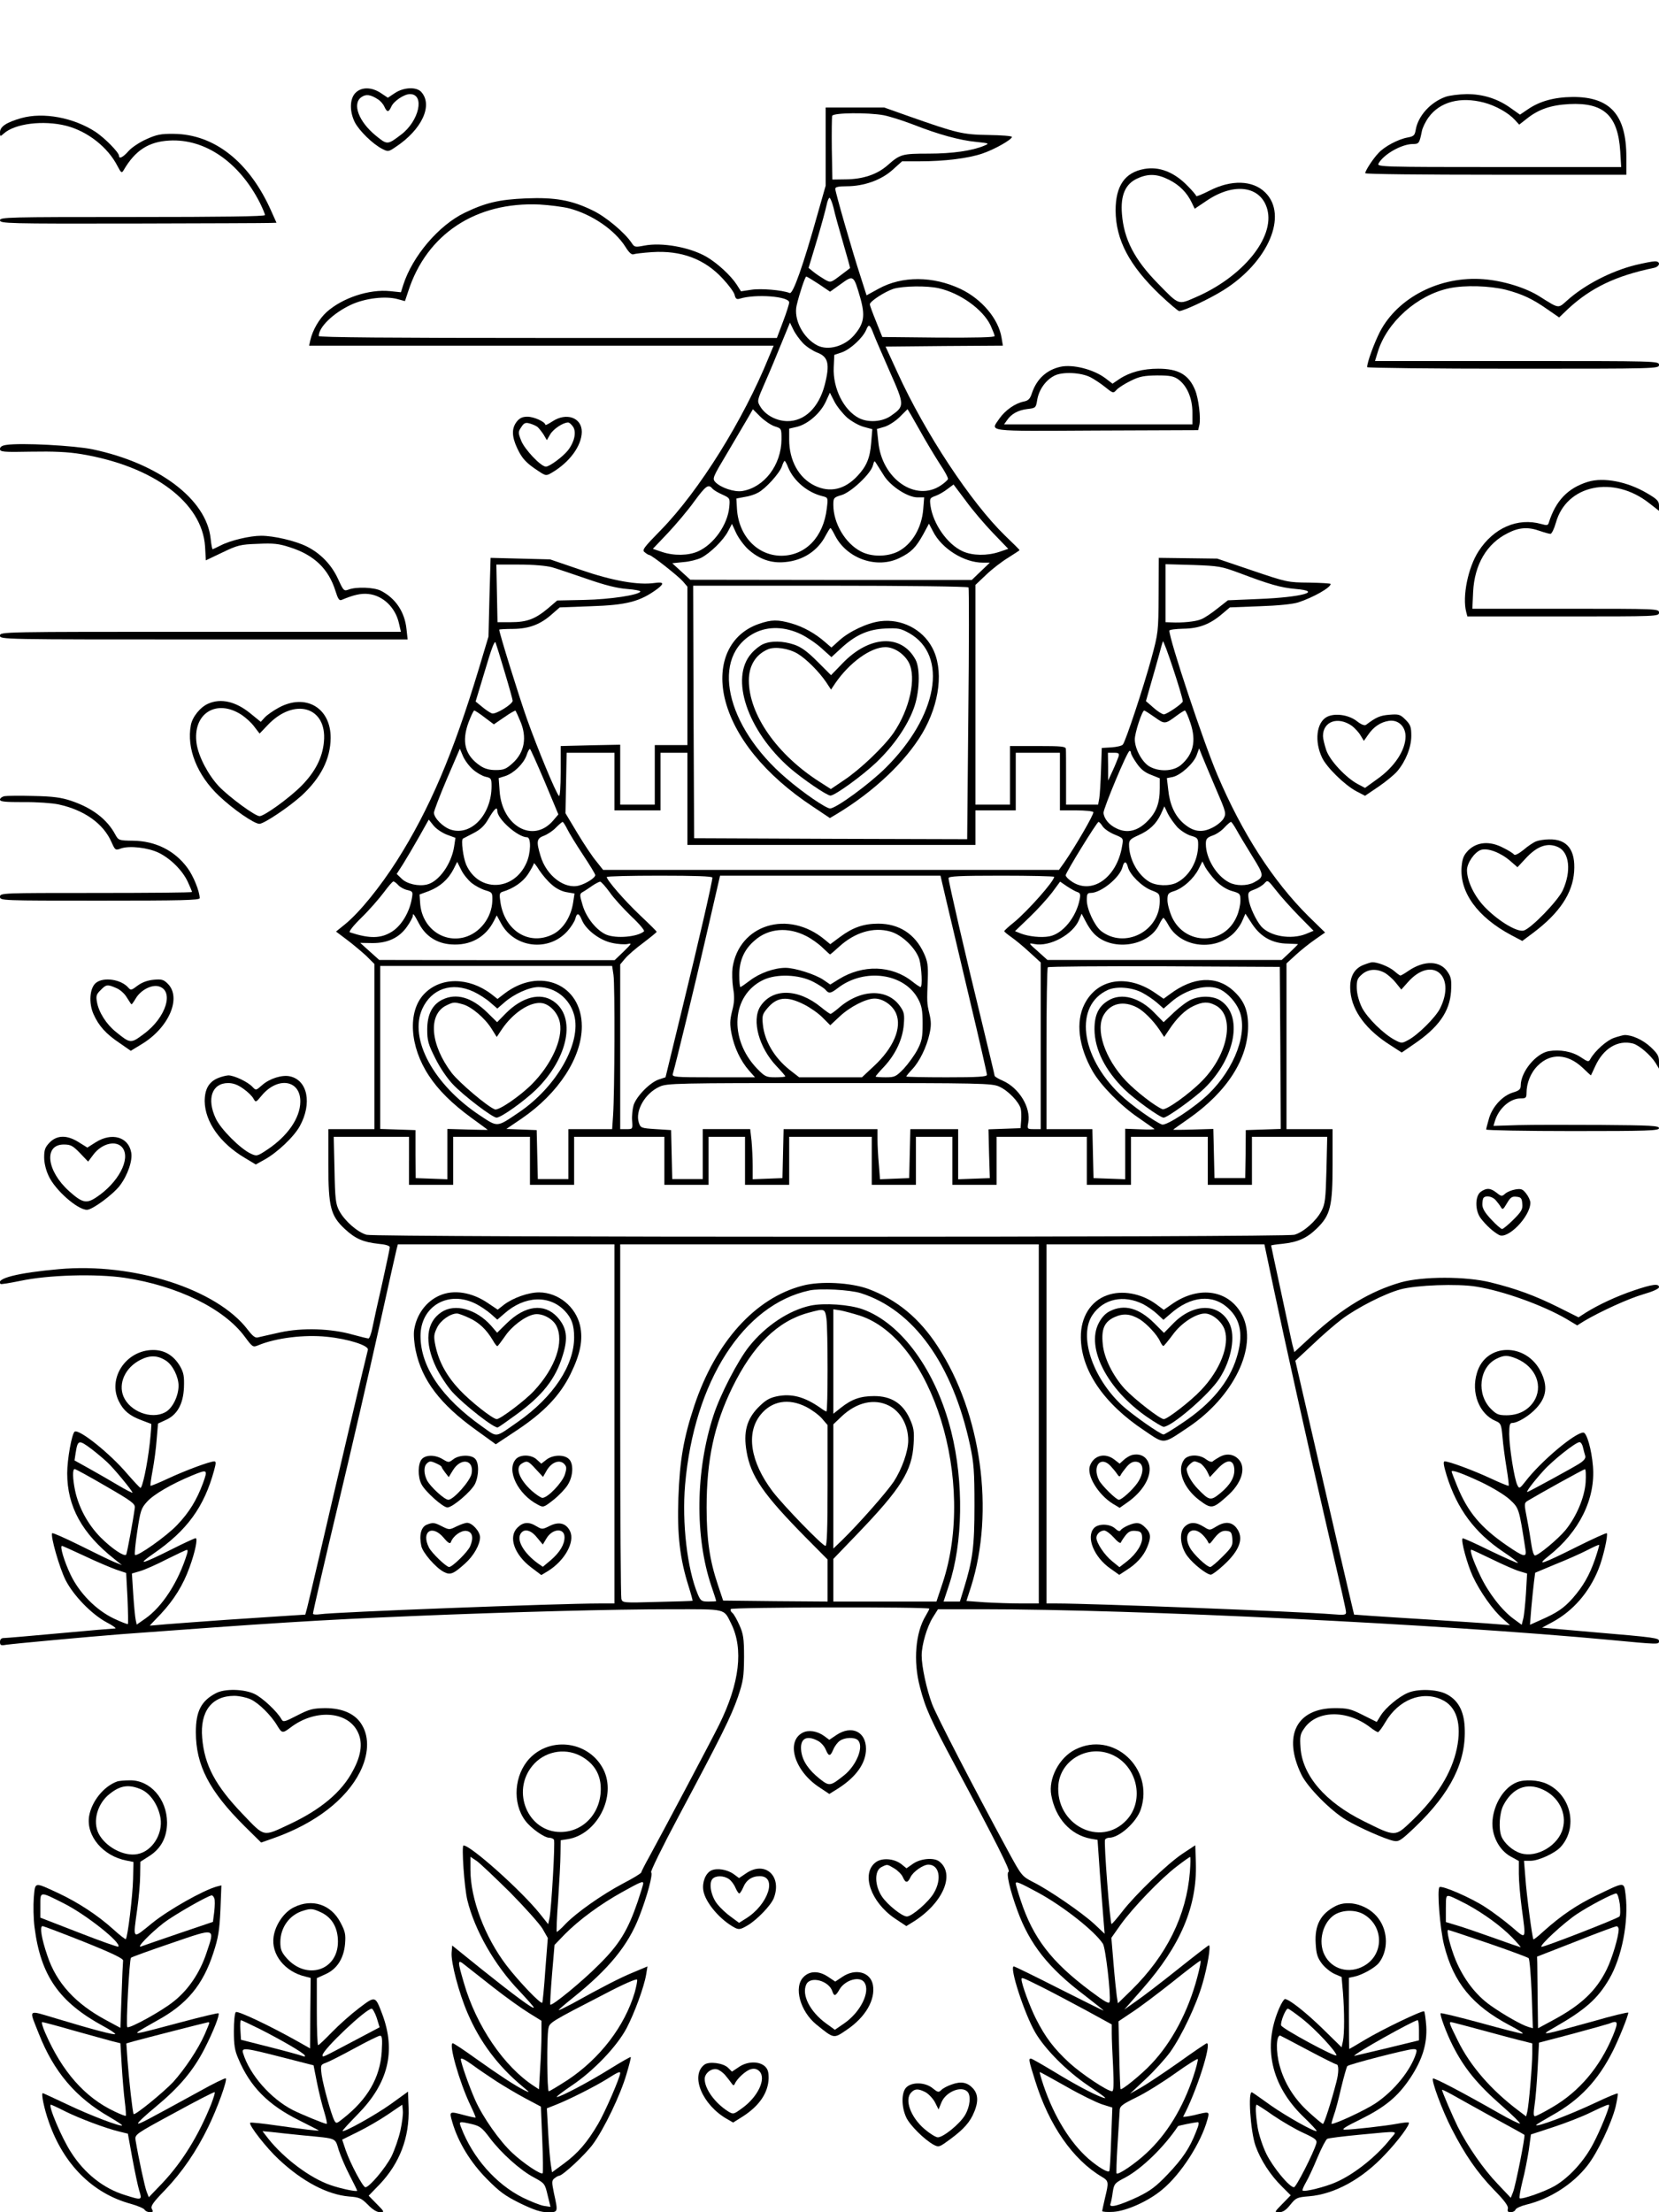 <?xml version="1.0" standalone="no"?>
<!DOCTYPE svg PUBLIC "-//W3C//DTD SVG 20010904//EN"
 "http://www.w3.org/TR/2001/REC-SVG-20010904/DTD/svg10.dtd">
<svg version="1.0" xmlns="http://www.w3.org/2000/svg"
 width="864pt" height="1152pt" viewBox="0 0 864 1152"
 preserveAspectRatio="xMidYMid meet">

<g transform="translate(0,1152) scale(0.1,-0.1)"
fill="#000000" stroke="none">
<path d="M1850 11035 c-29 -31 -30 -96 -2 -152 23 -44 93 -113 142 -138 31
-16 33 -16 71 10 136 90 195 217 133 286 -25 28 -92 25 -138 -6 l-36 -24 -36
24 c-49 33 -103 33 -134 0z m118 -32 c13 -8 28 -25 34 -39 14 -30 22 -30 36 1
13 29 67 65 97 65 79 0 48 -140 -46 -211 -71 -54 -72 -54 -131 -6 -90 73 -125
167 -76 201 24 17 47 14 86 -11z"/>
<path d="M7529 11016 c-79 -28 -144 -100 -156 -172 -5 -29 -10 -34 -42 -40
-50 -9 -121 -47 -152 -81 -28 -29 -69 -92 -69 -105 0 -5 306 -8 680 -8 l680 0
0 92 c0 220 -84 314 -280 313 -96 -1 -172 -22 -234 -65 l-40 -27 -48 34 c-68
49 -144 73 -230 73 -40 -1 -89 -7 -109 -14z m199 -30 c61 -16 127 -53 161 -90
l23 -25 37 29 c63 51 128 73 224 78 179 9 253 -59 265 -245 l5 -83 -637 0
c-603 0 -636 1 -627 18 26 48 119 101 178 102 33 0 35 3 48 67 3 17 19 50 35
72 59 81 165 109 288 77z"/>
<path d="M4300 10756 l0 -203 -41 -144 c-76 -272 -129 -421 -146 -415 -41 16
-152 25 -201 17 l-53 -8 -23 36 c-30 46 -100 111 -157 144 -87 50 -232 76
-324 58 -46 -9 -51 -8 -64 12 -36 55 -136 139 -206 172 -109 53 -195 68 -345
62 -142 -6 -212 -23 -320 -75 -135 -65 -272 -226 -320 -376 l-12 -38 -57 6
c-108 11 -248 -35 -331 -110 -38 -35 -72 -93 -84 -146 l-6 -28 1209 0 1210 0
-25 -60 c-133 -328 -363 -696 -561 -899 -92 -94 -101 -106 -85 -117 9 -8 20
-14 23 -14 13 0 154 -112 176 -138 l23 -27 0 -412 0 -413 -85 0 -85 0 0 -155
0 -155 -90 0 -90 0 0 156 0 156 -155 -3 -155 -4 0 -135 c0 -79 -4 -130 -9
-125 -17 18 -111 245 -167 402 -44 125 -144 447 -144 464 0 2 33 4 73 4 84 1
143 24 203 78 l39 34 160 6 c189 6 258 24 348 90 38 29 34 38 -15 31 -86 -12
-220 12 -385 69 l-158 54 -155 4 -155 4 -6 -205 -5 -205 -51 -170 c-133 -440
-256 -729 -426 -997 -88 -138 -195 -270 -270 -331 l-47 -38 57 -43 c32 -24 77
-62 101 -84 l42 -42 0 -430 0 -430 -120 0 -120 0 0 -185 c0 -221 12 -266 86
-335 55 -51 95 -68 174 -77 37 -3 60 -10 60 -18 0 -7 -18 -91 -39 -186 -22
-96 -45 -200 -51 -231 -6 -32 -16 -58 -21 -58 -5 0 -42 9 -82 20 -112 32 -261
37 -377 12 -52 -12 -104 -23 -115 -26 -15 -5 -28 5 -55 40 -161 211 -594 350
-983 315 -215 -19 -332 -49 -304 -77 2 -3 49 5 103 16 144 31 394 38 543 16
274 -41 518 -160 626 -307 41 -55 42 -56 71 -44 92 38 239 56 355 44 113 -11
221 -46 215 -68 -6 -19 -174 -733 -252 -1071 -30 -129 -59 -251 -64 -271 l-10
-37 -93 -6 c-50 -3 -193 -13 -317 -21 -124 -9 -265 -19 -313 -23 -48 -4 -87
-8 -87 -7 0 0 26 28 58 61 68 73 116 150 149 242 29 79 44 152 32 152 -5 0
-62 -26 -127 -59 -156 -78 -183 -84 -92 -21 174 120 263 242 315 433 10 37 11
47 1 47 -23 0 -150 -47 -240 -89 -49 -23 -91 -40 -92 -38 -2 2 3 38 11 81 8
43 18 115 21 161 l7 82 39 18 c60 26 92 82 96 169 2 59 -1 77 -20 111 -33 56
-80 85 -140 85 -142 0 -240 -148 -178 -269 24 -48 56 -74 118 -97 26 -10 48
-18 50 -19 1 -1 -2 -47 -8 -101 -13 -115 -39 -236 -49 -232 -4 2 -35 35 -69
74 -89 105 -249 233 -273 219 -15 -10 -39 -145 -39 -217 0 -173 77 -313 245
-446 l40 -32 -40 16 c-22 9 -102 48 -178 86 -77 38 -142 67 -145 64 -11 -11
38 -182 70 -245 41 -80 135 -177 213 -219 33 -17 53 -32 45 -32 -8 0 -138 -11
-289 -25 -151 -14 -282 -25 -292 -25 -12 0 -19 -7 -19 -20 0 -18 5 -20 32 -15
42 6 420 41 598 55 766 57 1027 74 1530 95 505 21 1033 35 1336 35 291 0 272
5 312 -75 65 -131 44 -310 -62 -525 -45 -91 -291 -554 -362 -684 -24 -43 -44
-82 -44 -86 0 -5 -43 -31 -95 -58 -108 -57 -242 -151 -300 -211 -21 -23 -42
-41 -45 -41 -3 0 0 75 7 168 6 92 12 199 12 238 l1 71 38 6 c152 25 254 223
185 362 -73 146 -273 176 -385 58 -80 -85 -91 -231 -23 -323 29 -40 100 -90
126 -90 10 0 21 -5 24 -10 7 -12 -13 -354 -23 -408 l-7 -32 -43 54 c-96 120
-360 356 -398 356 -11 0 4 -219 20 -285 38 -156 142 -339 271 -473 41 -44 75
-82 75 -86 0 -12 -105 66 -270 198 l-155 125 -3 -37 c-4 -51 38 -211 84 -317
64 -149 157 -273 284 -379 41 -34 42 -36 11 -21 -48 24 -129 77 -254 166 -61
44 -114 79 -119 79 -23 0 34 -201 91 -321 17 -35 29 -64 28 -66 -2 -1 -27 4
-57 12 -82 22 -81 22 -64 -37 30 -103 94 -208 179 -294 67 -68 96 -89 175
-128 73 -35 107 -46 143 -46 54 0 54 -1 32 99 -12 59 -12 66 3 78 9 7 20 13
24 13 19 1 135 109 175 163 59 80 145 259 176 367 14 47 24 86 22 88 -2 2 -51
-26 -109 -62 -111 -69 -257 -146 -276 -146 -6 0 29 27 78 60 112 75 234 202
285 298 41 78 91 214 102 279 l7 43 -74 -31 c-68 -28 -156 -73 -320 -164 -38
-20 -68 -35 -68 -32 0 3 33 31 73 63 188 151 288 273 346 423 42 108 73 224
62 231 -5 3 60 136 145 295 222 416 271 515 307 618 28 83 31 104 32 207 0 99
-4 122 -24 167 -13 29 -29 58 -37 64 -8 6 -11 15 -8 20 6 10 1034 12 1034 2 0
-3 -9 -20 -19 -37 -53 -87 -66 -236 -30 -371 28 -110 56 -171 184 -410 212
-396 289 -549 278 -552 -14 -5 5 -91 46 -203 64 -175 161 -298 349 -440 57
-44 102 -80 99 -80 -3 0 -107 52 -232 115 -124 63 -230 115 -235 115 -25 0 54
-244 111 -343 51 -88 165 -202 274 -276 96 -65 108 -75 73 -62 -49 18 -142 68
-252 135 -60 36 -112 66 -117 66 -13 0 -12 -7 22 -115 72 -232 196 -411 348
-501 35 -21 36 -27 16 -109 -8 -33 -14 -64 -15 -69 0 -4 27 -6 59 -4 69 5 183
56 254 116 97 80 202 243 235 364 12 44 13 44 -71 23 -32 -7 -57 -10 -55 -7
68 126 150 382 123 382 -3 0 -70 -45 -148 -101 -78 -55 -167 -114 -197 -131
l-55 -31 82 77 c45 42 102 105 128 141 60 85 137 247 168 357 26 89 44 198 33
198 -3 0 -76 -56 -161 -124 -85 -68 -183 -143 -218 -167 l-62 -44 95 108 c198
225 285 430 278 655 l-3 93 -65 -43 c-80 -53 -248 -215 -315 -302 -27 -35 -53
-65 -56 -65 -8 -1 -41 427 -34 439 3 6 13 10 21 10 53 0 142 80 165 147 72
215 -144 413 -342 312 -83 -42 -140 -151 -124 -237 22 -121 100 -207 206 -227
l35 -6 12 -172 c7 -95 16 -205 19 -244 l6 -73 -54 51 c-63 58 -235 177 -320
219 -56 29 -59 32 -127 157 -187 345 -375 709 -398 770 -28 75 -54 194 -54
252 0 56 28 150 58 198 l27 43 230 0 c801 0 2396 -78 3272 -160 253 -24 253
-24 253 -6 0 16 -15 19 -347 47 l-262 23 54 29 c107 58 191 154 240 276 24 59
51 178 43 187 -3 2 -72 -29 -154 -70 -184 -92 -217 -103 -149 -49 161 127 245
299 231 468 -7 86 -32 175 -50 175 -43 0 -222 -150 -302 -255 -29 -37 -32 -38
-41 -20 -16 29 -43 200 -43 267 0 46 3 58 15 58 29 0 91 38 127 78 53 58 59
114 23 188 -76 154 -287 152 -333 -5 -32 -104 12 -215 98 -251 26 -11 29 -17
35 -83 3 -40 13 -112 21 -161 8 -49 13 -90 11 -93 -2 -2 -44 15 -93 38 -90 42
-217 89 -240 89 -9 0 -6 -20 10 -73 54 -174 146 -298 295 -398 44 -29 78 -55
76 -58 -3 -2 -68 27 -145 64 -77 38 -141 67 -143 64 -10 -10 25 -137 53 -197
37 -80 106 -178 157 -222 l37 -33 -79 6 c-44 4 -190 13 -325 22 -135 8 -282
18 -327 21 l-81 6 -25 106 c-14 59 -83 356 -153 661 l-128 555 89 83 c49 47
118 107 154 134 79 59 223 133 306 155 81 22 296 30 393 14 140 -22 350 -98
471 -169 l55 -33 35 22 c86 51 233 118 309 140 49 14 82 29 82 37 0 20 -34 16
-131 -17 -89 -30 -182 -73 -251 -116 l-37 -24 -108 54 c-119 59 -216 95 -350
128 -128 32 -354 32 -468 0 -159 -46 -304 -133 -464 -280 l-90 -83 -10 38 c-5
21 -12 54 -16 73 -4 19 -27 126 -51 238 -24 111 -44 204 -44 206 0 2 27 6 60
9 80 9 126 29 178 80 71 69 82 115 82 332 l0 185 -120 0 -120 0 0 432 0 431
48 44 c26 24 71 60 100 80 l53 37 -87 85 c-184 183 -345 432 -474 736 -73 171
-250 704 -250 751 0 5 33 9 73 10 81 1 139 23 203 78 l39 33 155 6 c95 3 173
11 201 20 79 26 169 77 169 96 0 3 -51 6 -113 7 -110 1 -115 2 -295 63 l-183
62 -152 2 -152 2 -1 -195 c-1 -191 -2 -197 -38 -330 -41 -150 -133 -428 -148
-447 -5 -7 -32 -13 -60 -15 l-50 -3 -4 -115 c-2 -63 -6 -130 -9 -147 l-6 -33
-84 0 -83 0 0 138 c0 75 0 144 -1 152 -1 13 -24 15 -146 15 l-145 0 0 -152 0
-153 -90 0 -90 0 0 572 0 572 56 53 c30 29 82 69 115 89 32 20 59 38 59 39 0
2 -34 36 -76 76 -177 172 -416 533 -560 849 l-62 135 305 3 306 2 -7 42 c-16
97 -102 200 -213 253 -144 68 -305 69 -428 1 l-62 -34 -31 97 c-42 128 -132
441 -132 458 0 9 16 13 59 13 90 0 180 32 239 85 l50 45 93 0 c127 0 250 15
324 40 63 21 155 73 155 87 0 5 -55 9 -123 10 -134 2 -165 10 -412 97 l-130
46 -152 0 -153 0 0 -204z m302 164 c31 -6 100 -28 155 -49 130 -51 242 -82
328 -90 68 -7 69 -8 40 -20 -62 -26 -164 -41 -288 -41 -140 0 -149 -3 -215
-61 -55 -48 -128 -72 -217 -73 l-70 -1 -3 160 c-1 87 0 165 2 172 7 16 185 18
268 3z m-261 -482 c6 -29 29 -111 50 -183 21 -71 37 -130 36 -131 -1 -1 -24
-19 -51 -39 -49 -37 -50 -38 -80 -21 -17 10 -43 27 -58 39 l-27 22 44 146 c24
80 46 162 50 182 4 20 11 37 15 37 4 0 14 -24 21 -52z m-1377 -3 c119 -31 237
-112 293 -200 19 -31 33 -43 43 -39 8 3 51 8 95 11 152 10 274 -35 369 -138
31 -33 59 -71 62 -85 5 -21 11 -24 28 -19 81 25 256 12 256 -20 0 -8 -14 -53
-32 -100 l-32 -85 -1193 0 c-826 0 -1193 3 -1193 10 0 47 76 120 168 163 73
34 180 47 244 29 l37 -10 17 51 c96 298 352 467 684 452 52 -3 122 -12 154
-20z m1300 -394 l59 -40 56 40 c66 48 67 47 101 -71 27 -95 20 -136 -33 -197
-50 -57 -134 -80 -190 -52 -75 39 -125 136 -108 209 14 60 44 150 50 150 3 0
33 -18 65 -39z m625 -22 c112 -25 231 -111 270 -194 11 -25 21 -49 21 -55 0
-7 -98 -9 -292 -8 l-293 3 -32 80 c-18 44 -33 85 -33 90 0 16 78 66 123 81 51
15 175 17 236 3z m-707 -286 c17 -18 51 -40 74 -49 58 -22 67 -60 39 -169 -31
-118 -105 -189 -195 -188 -57 1 -113 31 -140 75 -18 30 -18 30 24 126 24 54
62 145 86 205 l44 107 18 -37 c10 -21 33 -52 50 -70z m368 47 c7 -19 45 -106
83 -193 79 -178 79 -182 6 -233 -45 -31 -117 -36 -166 -11 -79 41 -136 155
-131 264 l3 65 39 13 c45 16 109 75 127 117 13 33 20 29 39 -22z m-138 -435
c24 -20 63 -42 87 -48 l44 -12 -6 -71 c-6 -79 -24 -122 -71 -172 -67 -72 -144
-89 -223 -51 -83 40 -133 131 -133 240 l0 57 43 10 c56 15 119 70 147 129 l22
48 24 -47 c13 -25 43 -62 66 -83z m-378 -45 c36 -11 36 -12 36 -68 -1 -134
-90 -250 -204 -269 -42 -7 -114 18 -141 47 -16 18 -13 25 63 152 43 73 91 154
106 180 l27 47 38 -38 c21 -21 55 -44 75 -51z m754 -17 c33 -60 81 -139 106
-178 26 -38 45 -74 43 -80 -2 -5 -18 -20 -36 -32 -132 -90 -310 34 -327 228
l-7 65 41 12 c22 7 57 30 78 51 22 22 40 40 40 40 1 1 29 -47 62 -106z m-683
-198 c30 -71 101 -130 179 -149 28 -7 29 -8 22 -63 -17 -149 -110 -246 -236
-247 -125 0 -223 102 -232 244 l-3 54 42 8 c23 3 54 13 70 22 39 20 112 100
125 137 5 16 12 29 14 29 3 0 12 -16 19 -35z m500 -44 c36 -55 123 -111 173
-111 l35 0 -5 -63 c-8 -97 -59 -182 -131 -219 -56 -28 -138 -29 -193 0 -82 42
-144 147 -144 243 0 36 2 39 43 51 50 15 152 111 163 154 7 26 8 27 18 10 6
-10 25 -40 41 -65z m425 -129 c33 -46 97 -121 141 -167 l80 -83 -47 -16 c-63
-21 -139 -20 -190 3 -80 36 -154 142 -168 237 -5 38 -4 41 27 52 17 6 46 23
62 36 17 13 31 23 31 23 1 -1 30 -40 64 -85z m-1321 65 c6 -8 29 -22 52 -32
41 -19 41 -19 37 -66 -9 -92 -80 -193 -162 -230 -51 -23 -127 -24 -189 -3
l-47 16 78 82 c43 46 105 119 137 164 61 83 74 92 94 69z m188 -318 c57 -51
119 -73 191 -66 94 8 172 59 213 140 11 20 21 37 24 37 3 0 13 -17 24 -39 62
-121 219 -175 337 -116 61 30 84 54 123 124 l29 54 21 -40 c45 -90 162 -163
260 -163 l36 0 -47 -45 -47 -45 -733 0 -733 1 -47 43 -47 43 58 6 c32 2 73 13
92 22 47 24 117 92 141 139 l20 38 22 -48 c13 -27 41 -65 63 -85z m-1022 -93
c28 -8 110 -36 183 -61 92 -32 155 -48 207 -52 41 -3 72 -9 70 -14 -12 -18
-156 -40 -290 -43 l-143 -3 -48 -41 c-67 -56 -110 -72 -193 -72 l-70 0 -3 150
-3 150 120 0 c73 0 140 -6 170 -14z m3580 -30 c156 -59 214 -76 293 -83 143
-12 33 -43 -188 -52 l-165 -7 -55 -43 c-30 -24 -68 -50 -85 -56 -28 -12 -97
-19 -157 -16 l-28 1 0 151 0 151 143 -4 c135 -5 147 -7 242 -42z m-1411 -75
c3 -4 3 -301 -1 -660 l-6 -651 -711 2 -711 3 -3 658 -2 657 714 0 c393 0 717
-4 720 -9z m-2415 -443 c23 -76 41 -142 41 -147 0 -18 -89 -73 -108 -66 -9 3
-32 18 -51 34 l-34 28 49 162 c33 112 50 158 55 145 4 -11 26 -81 48 -156z
m3531 -150 c0 -11 -83 -68 -99 -68 -9 1 -33 16 -54 35 l-39 34 25 88 c14 48
33 115 42 148 9 33 18 67 21 75 5 12 102 -282 104 -312z m-3636 -84 l48 -36
54 37 c30 21 56 36 59 34 2 -3 13 -26 24 -53 37 -85 23 -164 -39 -220 -34 -31
-47 -36 -89 -36 -33 0 -58 7 -81 23 -78 53 -97 124 -60 225 13 34 26 62 30 62
4 0 28 -16 54 -36z m3490 1 c52 -37 53 -37 115 9 19 14 38 26 42 26 4 0 17
-30 29 -66 31 -93 15 -162 -50 -218 -41 -34 -116 -36 -166 -6 -38 24 -74 92
-74 140 0 34 38 150 49 150 3 0 28 -16 55 -35z m-3551 -272 c19 -17 49 -34 66
-38 29 -6 31 -10 31 -49 0 -146 -104 -259 -210 -227 -41 12 -90 61 -90 89 0 9
30 88 67 175 l68 158 16 -38 c9 -21 32 -53 52 -70z m374 -64 l71 -170 -29 -34
c-103 -117 -264 -28 -277 155 l-5 68 35 11 c44 15 94 63 110 107 6 19 14 34
18 34 3 -1 37 -77 77 -171z m3494 -33 c55 -127 56 -132 41 -159 -9 -15 -36
-37 -60 -48 -54 -27 -99 -20 -149 24 -45 40 -71 97 -79 175 l-7 60 31 6 c42
10 108 70 124 113 l13 36 15 -38 c8 -20 40 -96 71 -169z m-441 183 c0 -6 13
-30 30 -54 21 -31 43 -48 75 -60 l45 -18 0 -51 c0 -79 -18 -126 -64 -172 -51
-52 -106 -65 -161 -38 -39 18 -65 50 -68 81 -1 22 124 323 136 323 4 0 7 -5 7
-11z m-2690 -149 l0 -150 120 0 120 0 0 150 0 150 70 0 70 0 0 -240 0 -240
750 0 750 0 0 90 0 90 105 0 105 0 0 150 0 150 115 0 115 0 0 -150 0 -150 84
0 c47 0 87 -4 90 -9 6 -8 -95 -181 -151 -262 l-28 -39 -1187 0 -1187 0 -34 43
c-20 23 -64 89 -99 147 l-63 105 3 158 3 157 124 0 125 0 0 -150z m2625 129
c-4 -11 -17 -44 -30 -72 l-24 -52 0 73 -1 72 31 0 c26 0 29 -3 24 -21z m307
-367 c18 -18 49 -38 70 -44 35 -10 38 -14 38 -47 0 -83 -45 -163 -111 -197
-39 -20 -108 -18 -145 5 -60 37 -104 118 -104 193 0 23 8 30 48 48 59 26 94
60 118 111 l18 40 18 -38 c10 -20 33 -52 50 -71z m-3542 85 c0 -42 107 -137
155 -137 22 0 20 -84 -4 -135 -66 -147 -249 -152 -313 -8 -16 37 -28 130 -17
136 2 1 27 14 54 28 37 19 58 38 80 77 30 51 45 64 45 39z m-264 -123 l46 -17
-7 -46 c-14 -90 -79 -182 -141 -197 -44 -11 -105 3 -132 30 l-26 25 34 53 c18
29 56 93 83 141 l50 89 24 -30 c13 -17 44 -38 69 -48z m628 29 c10 -21 47 -81
82 -134 35 -53 64 -100 64 -106 0 -14 -45 -43 -83 -54 -76 -22 -172 51 -202
154 -23 76 -20 91 18 105 18 7 46 25 62 42 16 16 32 30 35 30 3 0 14 -17 24
-37z m2789 13 c9 -13 37 -32 62 -42 46 -19 46 -19 39 -59 -27 -167 -160 -259
-266 -183 -16 11 -28 24 -28 30 0 14 163 278 171 278 4 0 14 -11 22 -24z m697
-18 c13 -24 50 -85 82 -137 63 -101 63 -107 7 -137 -36 -18 -92 -18 -128 1
-66 34 -121 125 -121 200 0 26 5 33 35 44 19 6 47 25 62 42 15 16 30 29 34 29
3 0 16 -19 29 -42z m-3984 -276 c19 -15 51 -32 71 -38 37 -11 38 -12 37 -56
-3 -87 -65 -167 -146 -189 -114 -30 -222 53 -230 179 l-3 44 49 18 c58 23 100
60 128 114 l19 38 21 -42 c11 -23 36 -53 54 -68z m418 -9 c22 -20 52 -35 77
-39 l41 -7 -7 -46 c-11 -75 -52 -139 -105 -166 -123 -62 -252 17 -274 168 -6
40 -5 48 11 53 57 17 106 51 133 92 16 25 30 50 30 56 0 5 13 -10 28 -35 16
-24 45 -59 66 -76z m3000 92 c10 -40 73 -102 122 -121 42 -16 44 -18 44 -58
-1 -157 -184 -249 -306 -154 -34 28 -74 113 -74 161 0 31 3 37 20 37 54 0 152
80 166 135 8 32 20 32 28 0z m458 -72 c26 -26 56 -45 84 -53 42 -12 44 -14 44
-50 0 -21 -8 -58 -19 -82 -64 -151 -267 -153 -337 -5 -13 29 -24 69 -24 89 0
33 3 38 36 48 47 16 100 64 126 114 l20 40 15 -30 c9 -16 33 -48 55 -71z
m-2622 17 c0 -22 -72 -335 -157 -682 l-87 -358 -34 -11 c-46 -15 -116 -86
-132 -133 -6 -20 -10 -57 -8 -82 3 -44 3 -44 -29 -44 l-33 0 0 429 0 429 26
31 c14 17 57 54 95 82 38 29 69 54 69 57 0 2 -40 42 -88 87 -80 76 -172 182
-172 198 0 4 124 7 275 7 184 0 275 -3 275 -10z m1220 -127 c18 -76 72 -306
121 -512 49 -206 89 -381 89 -388 0 -10 -44 -13 -210 -13 -115 0 -210 2 -210
4 0 3 14 20 31 38 38 40 75 116 90 185 9 40 9 64 -1 105 -13 56 -13 59 -8 183
2 66 -1 89 -20 130 -46 101 -129 155 -238 155 -77 0 -133 -20 -199 -69 l-51
-38 -29 24 c-190 158 -446 79 -480 -147 -3 -25 -2 -72 3 -105 8 -46 7 -74 -5
-119 -12 -49 -13 -70 -3 -120 14 -71 47 -141 91 -191 l31 -35 -217 0 c-201 0
-216 1 -211 18 16 54 114 457 170 702 36 157 68 295 71 308 l5 22 574 0 574 0
32 -137z m560 131 c0 -23 -137 -177 -207 -235 -29 -23 -53 -45 -53 -48 0 -3
17 -17 37 -31 20 -14 63 -49 95 -79 l58 -53 0 -434 0 -434 -35 0 c-35 0 -36 1
-30 33 15 79 -47 181 -132 219 -24 10 -43 22 -43 26 0 4 -32 136 -70 294 -82
334 -170 716 -170 735 0 10 55 13 275 13 151 0 275 -3 275 -6z m1276 -205 l75
-76 -41 -17 c-77 -30 -186 -12 -232 40 -27 32 -60 102 -65 141 -5 36 -3 39 30
51 19 7 42 21 52 32 17 19 18 18 62 -38 24 -31 78 -91 119 -133z m-4692 162
c10 -11 32 -23 48 -26 28 -7 29 -9 23 -43 -12 -72 -54 -142 -103 -173 -58 -37
-117 -38 -220 -4 -7 3 18 35 61 77 41 40 92 99 116 131 23 31 45 57 50 57 4 0
16 -9 25 -19z m1101 -37 c21 -31 73 -87 113 -126 41 -38 70 -73 66 -78 -34
-29 -144 -39 -197 -17 -50 22 -104 88 -123 154 -16 54 -16 58 1 68 10 5 31 20
49 32 17 12 36 21 41 22 6 0 28 -25 50 -55z m2435 1 c16 -5 18 -12 13 -38 -18
-94 -89 -180 -158 -193 -42 -8 -108 -1 -149 15 l-30 12 75 72 c42 40 94 98
118 129 l42 57 35 -24 c20 -13 44 -27 54 -30z m-3427 -166 c34 -64 92 -102
167 -107 99 -7 179 37 222 122 l15 29 24 -44 c70 -126 246 -146 343 -39 20 22
38 51 42 65 8 33 19 32 34 -5 21 -52 94 -107 157 -120 30 -7 67 -9 81 -6 24 6
22 2 -20 -39 l-47 -45 -613 0 -613 1 -49 44 -50 45 62 -1 c81 -1 142 28 182
86 17 24 30 49 30 56 0 17 6 9 33 -42z m3511 -47 c89 -99 288 -73 343 44 9 19
19 34 22 34 3 0 15 -17 26 -37 61 -113 231 -138 332 -50 20 17 43 49 52 70
l17 39 36 -55 c45 -67 105 -100 185 -101 29 -1 53 -2 53 -3 0 -1 -19 -20 -42
-42 l-43 -40 -610 0 -610 0 -50 45 c-50 44 -50 44 -18 38 80 -16 202 50 233
127 l13 31 20 -38 c11 -22 29 -50 41 -62z m-1496 -16 c28 -14 67 -42 86 -61
20 -19 37 -35 39 -35 2 0 23 18 47 40 82 75 179 104 267 79 61 -17 133 -87
151 -145 12 -43 17 -144 6 -144 -3 0 -23 13 -43 29 -107 85 -257 89 -382 12
l-45 -28 -35 24 c-42 29 -149 63 -198 63 -58 0 -134 -27 -184 -65 -25 -19 -48
-35 -51 -35 -3 0 -6 28 -6 62 0 76 26 135 82 182 71 62 172 70 266 22z m-1003
-203 c8 -52 6 -613 -2 -730 l-5 -73 -114 0 -114 0 0 -130 0 -130 -80 0 -79 0
-3 128 -3 127 -79 3 -79 3 81 55 c190 130 312 317 312 479 0 220 -219 312
-404 170 l-35 -27 -33 26 c-118 89 -265 89 -350 -1 -86 -91 -75 -273 26 -425
50 -76 120 -145 221 -219 47 -34 85 -62 85 -63 0 0 -47 0 -105 2 l-105 3 0
-131 0 -131 -82 3 -83 3 -1 125 0 125 -92 3 -92 3 0 424 0 425 604 0 604 0 7
-47z m3473 -380 l2 -422 -91 -3 -91 -3 -1 -125 -2 -125 -80 0 -80 0 -3 128 -3
128 -104 -3 c-58 -2 -105 -2 -105 -1 0 1 36 27 81 58 200 140 309 311 309 482
0 84 -22 134 -78 185 -88 79 -208 72 -329 -19 l-33 -24 -45 31 c-144 99 -300
74 -367 -59 -47 -92 -31 -221 42 -349 43 -75 148 -181 238 -242 42 -29 80 -56
84 -59 4 -3 -29 -4 -72 -2 l-80 3 0 -131 0 -132 -82 3 -83 3 -3 128 -3 127
-119 0 -120 0 0 418 c0 230 3 422 7 425 3 4 277 6 607 5 l601 -3 3 -422z
m-2432 344 c27 -14 56 -33 63 -41 18 -22 27 -20 66 10 138 105 346 76 417 -59
18 -34 23 -58 23 -127 0 -73 -4 -92 -28 -138 -15 -28 -47 -72 -70 -97 -41 -42
-47 -45 -95 -45 -29 0 -52 2 -52 4 0 2 20 26 45 52 60 65 96 143 102 219 4 51
2 65 -19 94 -65 95 -206 92 -320 -8 -20 -17 -39 -31 -43 -31 -3 0 -26 16 -49
35 -121 99 -255 100 -317 3 -45 -73 -6 -215 86 -311 25 -26 45 -50 45 -52 0
-3 -23 -5 -52 -5 -48 0 -54 3 -96 46 -148 155 -132 382 33 461 69 33 186 29
261 -10z m-1770 -51 c28 -13 67 -38 87 -56 l37 -32 37 32 c50 44 130 80 178
80 87 -1 161 -59 185 -145 40 -144 -91 -375 -288 -508 -117 -79 -108 -78 -205
-14 -240 160 -368 398 -298 553 48 106 155 142 267 90z m3482 -5 c23 -12 57
-35 77 -52 l35 -31 37 32 c80 71 196 100 261 66 38 -20 78 -65 96 -108 47
-112 -22 -300 -159 -434 -73 -71 -219 -167 -243 -160 -35 12 -164 103 -219
157 -209 201 -239 464 -63 544 45 20 124 14 178 -14z m-1762 -61 c32 -16 77
-47 98 -69 l40 -40 48 45 c54 51 138 94 183 94 44 0 94 -35 112 -78 31 -74
-14 -180 -117 -275 l-61 -57 -164 0 -163 0 -50 39 c-79 63 -130 149 -139 235
-5 46 -2 55 23 85 50 60 102 65 190 21z m1019 -429 c45 -20 102 -79 111 -115
3 -12 4 -40 2 -62 l-3 -39 -84 -3 -83 -3 3 -127 4 -127 -82 -3 -83 -3 0 131 0
130 -125 0 -124 0 -3 -127 -3 -128 -76 -3 -76 -3 -6 77 c-4 42 -7 101 -7 131
l0 53 -245 0 -244 0 -3 -127 -3 -128 -77 -3 -78 -3 0 69 c0 38 -3 97 -6 131
l-7 61 -123 0 -124 0 0 -130 0 -130 -80 0 -79 0 -3 128 -3 127 -79 5 c-77 5
-80 6 -89 34 -20 61 32 153 108 187 38 18 87 19 885 19 796 0 847 -1 885 -19z
m-3075 -386 l0 -125 115 0 115 0 0 125 0 125 200 0 200 0 0 -125 0 -125 115 0
115 0 0 125 0 125 235 0 235 0 0 -125 0 -125 115 0 115 0 0 125 0 125 95 0 95
0 0 -125 0 -125 115 0 115 0 0 125 0 125 215 0 215 0 0 -125 0 -125 115 0 115
0 0 125 0 125 95 0 95 0 0 -125 0 -125 115 0 115 0 0 125 0 125 235 0 235 0 0
-125 0 -125 115 0 115 0 0 125 0 125 200 0 200 0 0 -125 0 -125 115 0 115 0 0
125 0 125 196 0 196 0 -4 -172 c-4 -153 -7 -178 -26 -214 -27 -52 -94 -111
-141 -124 -49 -14 -4783 -14 -4832 0 -47 13 -114 72 -142 124 -19 36 -22 60
-25 214 l-4 172 196 0 196 0 0 -125z m1070 -1370 l0 -935 -77 0 c-215 0 -1386
-45 -1455 -56 -21 -3 -38 -2 -38 3 0 10 69 308 130 563 75 314 150 639 225
975 40 182 76 342 80 358 l7 27 564 0 564 0 0 -935z m2210 0 l0 -935 -92 0
c-51 0 -136 3 -189 6 l-96 7 24 74 c124 392 54 903 -173 1251 -96 148 -213
244 -362 300 -91 33 -248 42 -342 17 -247 -64 -453 -293 -564 -625 -56 -169
-76 -284 -83 -480 -7 -194 8 -317 53 -460 13 -41 22 -75 21 -76 -1 -1 -84 -4
-184 -6 -178 -5 -181 -5 -187 16 -3 11 -6 432 -6 934 l0 912 1090 0 1090 0 0
-935z m1224 702 c51 -243 182 -832 261 -1172 102 -441 115 -497 115 -512 0
-13 -11 -14 -72 -9 -159 13 -1247 56 -1435 56 l-53 0 0 935 0 935 568 0 567 0
49 -233z m-2151 -21 c275 -87 478 -369 569 -792 20 -94 23 -137 23 -314 0
-214 -9 -283 -56 -435 l-20 -65 -43 0 -42 0 28 85 c73 219 78 536 12 800 -79
317 -259 564 -461 637 -70 25 -201 34 -272 19 -112 -24 -234 -105 -320 -213
-58 -73 -150 -250 -185 -358 -94 -288 -98 -633 -11 -890 14 -41 25 -75 25 -77
0 -2 -18 -3 -40 -3 -36 0 -41 3 -56 38 -55 131 -83 372 -66 571 47 537 303
937 647 1011 55 12 210 4 268 -14z m-179 -132 c8 -59 8 -484 0 -484 -3 0 -18
8 -32 19 -83 58 -150 75 -225 60 -42 -9 -61 -21 -99 -59 -60 -62 -77 -129 -60
-228 22 -130 87 -224 310 -450 l112 -113 0 -110 0 -109 -272 2 -272 3 -28 84
c-42 125 -58 234 -58 400 0 249 39 431 134 626 108 220 236 346 397 389 84 23
85 22 93 -30z m174 15 c377 -123 607 -864 431 -1393 l-32 -96 -268 0 -269 0 0
111 0 111 122 127 c231 240 288 331 296 472 4 67 1 84 -21 133 -36 78 -96 116
-184 116 -72 0 -117 -16 -174 -61 l-39 -31 0 272 0 272 38 -6 c20 -4 65 -16
100 -27z m-3613 -235 c35 -23 65 -84 65 -131 -1 -56 -33 -119 -71 -138 -72
-38 -183 5 -216 83 -28 68 9 150 87 190 50 26 91 25 135 -4z m7033 11 c102
-43 142 -146 88 -226 -31 -45 -80 -69 -141 -69 -40 0 -52 5 -80 33 -77 77 -62
216 28 261 40 20 58 20 105 1z m-3700 -251 c28 -14 65 -41 82 -60 l30 -35 0
-314 c0 -222 -3 -315 -11 -315 -16 0 -219 210 -275 283 -117 155 -140 306 -62
401 58 71 145 86 236 40z m432 6 c61 -31 100 -102 100 -181 0 -57 -33 -149
-75 -214 -39 -58 -184 -222 -269 -305 l-46 -44 0 323 0 324 42 40 c79 75 171
96 248 57z m-4153 -226 c26 -20 63 -51 81 -68 35 -32 132 -150 132 -159 0 -3
-33 14 -72 37 -40 24 -108 63 -151 87 l-79 44 6 39 c11 69 16 70 83 20z m7767
9 c4 -16 9 -36 12 -45 3 -12 -7 -25 -33 -41 -33 -21 -242 -135 -267 -146 -14
-6 27 49 81 109 49 55 169 150 189 150 7 0 15 -12 18 -27z m-7693 -202 c135
-78 154 -92 151 -113 -8 -62 -41 -240 -45 -244 -11 -11 -75 32 -133 90 -66 67
-114 155 -133 244 -13 64 -14 112 -2 112 5 0 78 -40 162 -89z m7707 20 c-6
-80 -48 -179 -105 -249 -39 -47 -141 -132 -159 -132 -6 0 -14 24 -18 53 -4 28
-14 90 -23 136 -16 80 -15 84 2 95 63 38 292 165 299 165 5 1 6 -30 4 -68z
m-7201 -5 c-33 -88 -71 -151 -135 -218 -55 -58 -208 -166 -219 -155 -3 4 2 59
12 123 16 107 20 120 51 154 34 38 127 92 233 136 83 34 84 33 58 -40z m6659
5 c58 -28 121 -66 147 -90 48 -45 48 -43 82 -263 6 -40 -10 -36 -96 23 -137
94 -205 175 -260 310 -16 39 -29 73 -29 76 0 11 58 -10 156 -56z m591 -400
c-30 -86 -62 -141 -116 -203 -46 -52 -81 -76 -165 -113 l-58 -26 7 88 c4 48
11 109 14 136 l6 47 105 44 c58 23 132 56 165 73 33 17 61 30 63 28 2 -2 -8
-35 -21 -74z m-7866 16 c63 -30 137 -61 165 -71 l51 -17 7 -131 c3 -72 4 -133
2 -135 -2 -2 -34 10 -72 28 -93 44 -181 133 -227 230 -32 67 -57 149 -44 149
2 0 56 -24 118 -53z m533 11 c-45 -146 -129 -276 -219 -338 l-43 -30 -5 23
c-3 12 -9 72 -13 133 l-7 110 44 13 c24 7 87 35 139 62 52 26 99 48 103 48 5
1 5 -9 1 -21z m6797 -28 c57 -28 121 -56 142 -62 l40 -12 -6 -106 c-4 -58 -10
-118 -15 -133 l-7 -28 -41 30 c-61 44 -132 135 -175 226 -37 78 -57 135 -46
135 3 0 52 -23 108 -50z m-4751 -1022 c66 -34 102 -86 108 -153 11 -135 -83
-245 -209 -245 -169 0 -258 210 -146 345 60 73 163 95 247 53z m2768 6 c134
-56 176 -238 79 -342 -136 -146 -372 -24 -355 183 11 129 152 211 276 159z
m-3132 -718 c77 -78 153 -163 169 -189 l28 -49 -13 -166 c-6 -92 -14 -169 -16
-171 -8 -9 -125 114 -186 194 -113 148 -188 347 -188 498 l0 68 33 -22 c17
-12 95 -86 173 -163z m3541 107 c-18 -228 -121 -436 -305 -617 l-70 -68 -6 38
c-3 22 -11 98 -17 171 l-11 132 48 68 c62 87 211 242 293 304 35 27 66 49 69
49 3 0 2 -35 -1 -77z m-2847 -61 c0 -5 -13 -47 -29 -95 -51 -149 -95 -222
-201 -327 -87 -88 -246 -218 -254 -209 -2 2 2 73 9 158 l13 153 53 55 c75 76
187 158 299 220 97 54 110 59 110 45z m2057 -48 c132 -72 294 -200 337 -266
14 -22 42 -265 35 -302 -3 -13 -24 -1 -99 55 -205 153 -300 277 -365 475 -14
42 -25 81 -25 86 0 13 19 5 117 -48z m-2838 -493 c65 -51 149 -111 185 -133
l66 -41 0 -72 c0 -39 -3 -120 -7 -179 l-6 -106 -26 17 c-156 101 -301 314
-365 537 -34 116 -34 125 3 95 17 -13 84 -66 150 -118z m3666 51 c-47 -177
-132 -337 -238 -449 -50 -54 -155 -139 -161 -132 -2 2 -5 83 -7 179 l-4 174
70 47 c39 25 133 96 210 157 77 62 143 112 147 112 4 0 -4 -39 -17 -88z
m-2929 -76 c-52 -177 -181 -345 -349 -457 -50 -32 -94 -59 -99 -59 -9 0 -11
282 -2 326 6 32 7 33 294 181 95 50 166 81 168 74 2 -6 -4 -35 -12 -65z m2117
28 c50 -25 154 -80 230 -121 l137 -75 0 -46 c0 -26 3 -104 7 -174 4 -93 3
-128 -5 -128 -25 0 -158 89 -223 148 -81 75 -125 133 -174 230 -31 61 -75 180
-75 205 0 12 6 9 103 -39z m-2838 -492 c39 -25 106 -65 151 -89 l81 -43 7
-171 c4 -94 5 -174 2 -176 -9 -9 -99 51 -157 105 -66 61 -155 187 -195 278
-31 70 -74 192 -74 211 0 9 22 -2 58 -28 31 -23 89 -62 127 -87z m3630 25
c-55 -165 -138 -301 -245 -400 -58 -54 -146 -114 -155 -105 -2 2 0 69 5 148 5
80 10 159 11 175 0 27 8 34 87 73 48 23 139 80 202 125 63 45 117 79 118 74 2
-4 -8 -45 -23 -90z m-2985 18 c0 -22 -79 -204 -115 -265 -57 -97 -105 -153
-180 -208 l-60 -44 -6 38 c-4 22 -10 97 -14 167 l-7 128 43 17 c68 26 208 97
269 135 55 35 70 42 70 32z m2322 -70 c73 -42 157 -83 187 -93 l54 -17 -6
-163 c-3 -90 -7 -166 -10 -168 -9 -9 -59 22 -109 65 -95 84 -178 219 -233 380
-13 39 -22 71 -20 71 3 0 64 -34 137 -75z m-3095 -196 c42 -10 54 -19 93 -71
59 -79 160 -170 231 -207 55 -30 57 -32 71 -92 l15 -61 -34 5 c-19 3 -69 23
-110 43 -140 70 -262 208 -322 367 -12 31 -10 31 56 16z m3772 -40 c-33 -85
-70 -140 -148 -222 -60 -63 -91 -86 -155 -117 -96 -45 -152 -60 -143 -37 3 8
9 35 12 61 7 44 10 48 66 77 87 47 202 159 274 267 2 3 81 19 102 21 9 1 7
-14 -8 -50z"/>
<path d="M3952 8271 c-151 -52 -220 -203 -178 -386 47 -200 211 -402 460 -566
l88 -59 37 22 c191 115 356 271 444 419 92 156 113 335 51 448 -51 95 -160
150 -269 136 -66 -8 -161 -52 -214 -100 l-41 -37 -35 30 c-49 43 -111 78 -174
96 -70 20 -103 20 -169 -3z m220 -54 c31 -15 80 -48 108 -74 l50 -45 49 45
c74 69 141 100 231 104 67 3 80 1 125 -24 205 -116 149 -433 -124 -703 -85
-84 -257 -210 -288 -210 -21 0 -140 81 -228 157 -319 272 -398 639 -163 758
71 35 157 32 240 -8z"/>
<path d="M3975 8166 c-17 -7 -45 -29 -62 -49 -113 -128 -21 -401 199 -595 67
-58 194 -145 213 -145 23 0 164 102 238 172 90 86 160 186 195 280 31 81 36
208 10 256 -73 135 -240 127 -381 -20 l-59 -61 -71 71 c-53 53 -85 76 -121 88
-59 20 -120 21 -161 3z m179 -50 c46 -28 111 -93 149 -149 l25 -38 22 33 c74
108 185 188 261 188 46 0 98 -35 122 -80 41 -79 5 -243 -79 -366 -49 -71 -173
-190 -259 -247 l-68 -46 -56 36 c-224 142 -371 352 -371 530 0 77 36 135 100
162 36 15 107 5 154 -23z"/>
<path d="M2303 6314 c-52 -26 -78 -77 -78 -155 0 -57 5 -77 42 -150 24 -49 63
-106 92 -136 57 -60 206 -173 227 -173 24 0 144 86 206 146 169 166 210 380
89 461 -68 46 -162 21 -247 -64 l-45 -46 -52 51 c-81 79 -161 102 -234 66z
m108 -24 c45 -13 114 -71 149 -127 l27 -43 26 39 c59 88 151 148 212 137 41
-8 82 -53 91 -102 16 -86 -45 -218 -146 -320 -63 -63 -174 -139 -193 -131 -39
15 -183 137 -224 189 -112 147 -125 305 -29 352 37 18 41 19 87 6z"/>
<path d="M5772 6310 c-51 -31 -72 -75 -72 -150 1 -105 55 -213 156 -313 51
-50 185 -147 204 -147 19 0 159 101 211 151 165 160 205 384 83 460 -37 23
-101 25 -149 4 -20 -8 -60 -38 -90 -66 l-55 -52 -46 47 c-78 82 -173 108 -242
66z m149 -36 c34 -17 84 -67 117 -116 l25 -38 25 37 c40 61 84 104 127 124 49
23 77 24 115 4 103 -53 69 -252 -68 -392 -68 -70 -189 -156 -208 -149 -38 15
-135 90 -190 147 -111 117 -162 271 -114 347 36 58 101 72 171 36z"/>
<path d="M2290 4774 c-70 -30 -121 -99 -133 -179 -4 -22 0 -71 8 -108 32 -154
128 -280 312 -412 l105 -76 113 75 c139 93 221 179 276 290 52 106 66 179 50
253 -23 99 -113 172 -213 173 -56 0 -135 -28 -183 -64 l-33 -26 -52 35 c-83
56 -177 71 -250 39z m189 -44 c22 -11 56 -34 76 -51 l35 -31 37 32 c105 93
235 98 315 13 35 -37 48 -73 48 -137 0 -146 -108 -310 -290 -438 -126 -88
-106 -85 -190 -26 -209 148 -320 310 -320 471 0 156 146 240 289 167z"/>
<path d="M2299 4687 c-80 -53 -90 -157 -28 -287 20 -41 58 -99 85 -129 62 -68
222 -193 237 -184 7 3 48 32 92 64 139 100 209 188 246 312 29 92 20 145 -29
199 -68 73 -167 61 -263 -33 l-50 -49 -31 36 c-77 87 -189 118 -259 71z m146
-31 c50 -23 88 -59 122 -116 9 -17 20 -30 23 -30 3 0 20 23 39 50 35 53 104
105 151 115 40 9 97 -20 117 -58 43 -83 -4 -220 -116 -340 -45 -49 -175 -147
-194 -147 -20 0 -136 91 -194 153 -68 73 -107 145 -125 228 -10 49 -9 60 8 95
18 38 69 74 104 74 8 0 38 -11 65 -24z"/>
<path d="M2197 3922 c-21 -23 -22 -93 -2 -131 19 -38 112 -121 135 -121 27 0
125 84 144 123 21 45 21 111 0 131 -21 22 -84 20 -113 -3 -24 -18 -25 -18 -55
0 -39 24 -88 24 -109 1z m78 -24 c14 -6 25 -14 25 -17 0 -3 9 -17 19 -30 l18
-23 22 36 c42 68 111 55 97 -18 -7 -38 -94 -136 -121 -136 -20 0 -93 67 -111
101 -17 34 -18 71 -2 87 15 15 21 15 53 0z"/>
<path d="M2687 3922 c-52 -57 10 -184 115 -238 28 -15 30 -14 81 26 29 23 62
58 74 78 29 46 31 112 5 135 -26 24 -84 21 -116 -4 l-27 -21 -23 21 c-28 27
-86 28 -109 3z m103 -52 l38 -41 20 35 c25 42 66 57 90 33 13 -14 14 -22 4
-55 -13 -42 -89 -122 -117 -122 -8 0 -33 17 -56 37 -65 59 -88 121 -51 142 27
16 33 14 72 -29z"/>
<path d="M2222 3580 c-29 -12 -40 -54 -28 -110 6 -34 76 -115 118 -136 33 -17
49 -11 110 44 45 40 78 99 78 137 0 30 -41 75 -67 75 -11 0 -35 -9 -56 -19
-36 -18 -38 -18 -74 0 -41 21 -48 22 -81 9z m88 -67 c23 -28 34 -34 38 -24 11
32 52 62 80 59 32 -4 40 -34 21 -79 -11 -29 -93 -109 -110 -109 -15 0 -90 72
-105 101 -42 83 16 122 76 52z"/>
<path d="M2695 3565 c-49 -48 -17 -140 71 -207 l53 -40 35 21 c87 54 141 151
115 207 -20 42 -58 52 -106 28 -38 -19 -40 -19 -69 -2 -40 25 -70 22 -99 -7z
m102 -52 l30 -36 19 32 c31 52 94 56 94 6 0 -38 -24 -78 -71 -119 l-42 -35
-26 18 c-70 51 -110 116 -91 152 17 31 54 24 87 -18z"/>
<path d="M5766 4775 c-86 -30 -138 -114 -137 -219 1 -171 119 -345 330 -485
108 -73 94 -74 227 15 238 158 366 421 284 584 -67 132 -223 158 -365 60 l-44
-31 -42 31 c-76 55 -176 73 -253 45z m187 -46 c23 -12 56 -35 74 -52 l32 -30
36 31 c106 94 222 105 303 28 65 -60 78 -142 42 -257 -39 -127 -134 -241 -284
-340 -48 -33 -92 -59 -96 -59 -17 0 -166 105 -218 153 -155 146 -225 363 -152
470 57 84 162 106 263 56z"/>
<path d="M5780 4692 c-23 -11 -43 -33 -58 -62 -67 -129 45 -346 252 -489 41
-28 79 -51 86 -51 42 0 238 169 291 252 63 98 85 221 51 288 -54 107 -190 105
-295 -5 l-45 -46 -51 51 c-80 79 -156 100 -231 62z m157 -43 c36 -23 90 -80
105 -115 6 -13 14 -24 17 -23 3 0 25 27 49 59 43 60 120 110 167 110 38 0 89
-42 103 -85 27 -80 -24 -210 -122 -313 -53 -57 -176 -152 -195 -152 -20 0
-152 103 -203 157 -62 68 -109 162 -115 235 -8 78 9 115 61 139 46 21 83 18
133 -12z"/>
<path d="M5895 3943 c-11 -3 -30 -14 -42 -25 l-22 -20 -27 21 c-49 38 -108 23
-128 -33 -17 -50 43 -149 120 -197 l35 -21 40 28 c79 55 125 131 115 190 -9
46 -44 68 -91 57z m-112 -56 c12 -13 28 -32 35 -43 9 -14 14 -15 18 -6 3 7 17
26 31 43 19 22 33 29 52 27 39 -5 41 -57 5 -110 -26 -37 -82 -88 -97 -88 -14
0 -89 74 -103 101 -37 73 7 130 59 76z"/>
<path d="M6355 3935 c-16 -9 -34 -20 -39 -25 -5 -5 -19 -1 -34 10 -35 28 -96
27 -116 -2 -38 -54 -3 -147 80 -210 63 -47 70 -46 145 21 74 65 100 144 62
189 -25 29 -62 35 -98 17z m-104 -35 c10 -6 26 -24 35 -41 l15 -31 39 42 c48
52 83 53 88 3 4 -43 -19 -84 -72 -128 -51 -42 -58 -40 -118 22 -33 34 -58 79
-58 103 0 12 29 40 41 40 6 0 19 -5 30 -10z"/>
<path d="M5874 3576 c-18 -8 -35 -19 -38 -25 -5 -7 -14 -4 -28 9 -28 26 -89
27 -111 2 -42 -47 1 -152 87 -211 l45 -32 38 25 c52 32 89 74 107 118 22 52
20 75 -9 103 -27 28 -46 30 -91 11z m-73 -63 c18 -21 34 -32 36 -26 3 7 14 24
25 38 16 20 28 25 52 23 26 -2 32 -8 34 -31 4 -35 -28 -87 -78 -127 l-40 -31
-38 31 c-39 31 -82 95 -82 122 0 19 20 38 41 38 9 0 32 -17 50 -37z"/>
<path d="M6169 3569 c-30 -30 -22 -105 16 -154 30 -40 100 -95 121 -95 7 0 37
22 67 50 85 78 107 142 66 194 -25 32 -61 34 -106 6 -33 -20 -33 -20 -65 0
-42 26 -73 25 -99 -1z m95 -42 c13 -13 25 -30 28 -38 5 -11 9 -9 22 8 31 42
49 54 75 51 22 -3 26 -8 29 -41 3 -35 -2 -44 -51 -93 -30 -30 -58 -54 -64 -54
-18 0 -89 67 -107 102 -39 72 13 120 68 65z"/>
<path d="M111 10905 c-77 -22 -111 -44 -111 -74 0 -23 1 -23 19 -7 58 53 207
71 326 41 112 -29 217 -112 267 -210 19 -36 22 -38 32 -21 60 103 130 148 237
154 186 11 365 -112 473 -325 14 -29 26 -57 26 -63 0 -7 -222 -10 -690 -10
-650 0 -690 -1 -690 -17 0 -17 39 -18 688 -17 378 1 702 2 719 3 l33 1 -26 58
c-113 257 -296 403 -509 405 -67 1 -90 -4 -143 -28 -34 -15 -76 -43 -92 -61
-28 -32 -50 -44 -50 -26 0 18 -73 92 -122 125 -115 75 -272 104 -387 72z"/>
<path d="M5959 10640 c-101 -18 -149 -88 -149 -216 1 -153 71 -286 231 -439
50 -47 95 -85 100 -85 23 0 159 64 229 108 235 146 340 392 219 510 -65 64
-177 67 -290 9 -38 -19 -69 -32 -69 -28 0 4 -21 29 -47 55 -70 71 -147 100
-224 86z m129 -56 c54 -27 94 -67 119 -120 l15 -31 64 43 c143 96 281 75 314
-46 40 -147 -128 -352 -373 -458 -92 -40 -85 -43 -196 71 -123 125 -178 232
-188 363 -8 97 18 156 79 184 58 27 104 25 166 -6z"/>
<path d="M8518 10140 c-129 -32 -267 -104 -358 -186 -46 -41 -40 -42 -140 21
-73 47 -192 83 -293 91 -226 18 -446 -94 -540 -273 -30 -59 -67 -159 -67 -185
0 -4 342 -8 760 -8 753 0 760 0 760 20 0 20 -7 20 -740 20 l-739 0 14 46 c47
156 206 298 373 333 82 17 209 13 295 -8 86 -23 138 -47 219 -104 l58 -40 47
45 c119 110 249 172 446 213 33 7 37 35 5 34 -13 0 -58 -9 -100 -19z"/>
<path d="M5523 9610 c-72 -16 -123 -63 -148 -135 -10 -32 -19 -41 -43 -46 -45
-9 -96 -45 -126 -87 -49 -72 -85 -67 504 -64 l530 2 6 26 c9 34 -4 140 -22
183 -33 80 -87 111 -192 111 -79 0 -148 -18 -201 -53 l-37 -25 -38 29 c-62 46
-169 73 -233 59z m157 -55 c19 -10 54 -33 76 -51 41 -33 42 -33 59 -14 10 11
43 32 74 47 46 23 69 27 137 28 68 0 87 -4 111 -21 45 -33 73 -98 73 -171 l0
-63 -491 0 -490 0 15 21 c23 34 58 53 106 59 44 5 45 6 52 49 9 52 44 102 90
125 41 21 138 17 188 -9z"/>
<path d="M2691 9324 c-27 -35 -26 -77 3 -139 25 -53 46 -76 110 -118 38 -25
40 -26 69 -9 93 54 156 140 157 213 0 75 -81 103 -154 54 -20 -13 -36 -21 -36
-17 0 15 -59 42 -93 42 -26 0 -41 -7 -56 -26z m108 -27 c8 -7 22 -25 32 -40
l17 -29 18 31 c17 28 67 61 93 61 6 0 17 -10 26 -23 18 -28 6 -80 -27 -122
-26 -33 -96 -85 -115 -85 -26 0 -112 91 -129 136 -16 41 -16 45 1 70 13 21 22
25 43 19 15 -4 33 -12 41 -18z"/>
<path d="M32 9203 c-21 -3 -32 -10 -32 -21 0 -15 15 -17 162 -14 118 2 191 -1
263 -13 375 -63 628 -252 643 -481 l4 -72 86 41 c79 38 94 42 184 45 82 4 110
1 168 -18 126 -40 201 -112 237 -227 13 -42 20 -52 32 -47 62 26 101 35 139
31 77 -8 142 -71 160 -154 l10 -43 -1044 0 c-1037 0 -1044 0 -1044 -20 0 -20
7 -20 1061 -20 l1062 0 -6 54 c-9 89 -57 161 -134 200 -36 18 -128 21 -167 6
-25 -9 -27 -7 -55 54 -34 75 -92 135 -165 171 -59 29 -170 55 -236 55 -58 0
-160 -24 -210 -50 -22 -11 -41 -20 -43 -20 -2 0 -7 25 -10 55 -21 204 -269
392 -614 465 -96 20 -373 35 -451 23z"/>
<path d="M8270 9011 c-104 -32 -168 -98 -204 -213 -4 -14 -10 -15 -38 -7 -123
35 -249 -19 -328 -142 -55 -85 -85 -236 -64 -316 l6 -23 499 0 c492 0 499 0
499 20 0 20 -7 20 -486 20 l-486 0 4 88 c7 142 71 252 181 306 58 30 106 33
167 11 23 -8 48 -15 55 -15 6 0 19 26 28 58 55 198 300 249 487 101 l50 -39 0
27 c0 24 -10 34 -63 65 -102 60 -225 84 -307 59z"/>
<path d="M1085 7856 c-42 -18 -83 -69 -91 -112 -23 -122 33 -261 147 -369 75
-71 183 -145 210 -145 24 0 155 88 221 148 99 92 149 190 150 299 1 157 -130
234 -270 158 -28 -15 -61 -38 -73 -51 l-21 -23 -54 44 c-76 62 -153 80 -219
51z m174 -59 c22 -15 52 -42 66 -62 l27 -35 42 44 c138 146 310 96 293 -86 -7
-83 -46 -159 -119 -232 -64 -64 -192 -156 -216 -156 -24 0 -158 99 -212 155
-56 60 -106 155 -116 222 -23 157 103 237 235 150z"/>
<path d="M6909 7786 c-53 -30 -64 -126 -24 -211 24 -51 117 -142 178 -175 l46
-24 71 48 c38 26 82 62 97 80 44 52 73 125 73 184 0 46 -4 58 -30 84 -28 28
-35 30 -85 26 -47 -4 -67 -12 -120 -52 -8 -6 -25 0 -49 19 -44 34 -117 43
-157 21z m132 -46 c15 -12 36 -34 45 -50 l17 -28 21 30 c29 43 65 67 108 74
49 8 88 -28 88 -81 0 -71 -57 -158 -146 -221 l-65 -47 -36 19 c-63 33 -148
124 -166 178 -9 27 -17 60 -17 73 0 77 78 104 151 53z"/>
<path d="M23 7374 c-13 -3 -23 -11 -23 -18 0 -11 28 -13 123 -13 67 1 149 -5
182 -12 134 -29 234 -100 276 -197 19 -42 20 -43 50 -32 44 15 141 4 196 -23
61 -30 123 -91 151 -151 12 -26 22 -50 22 -53 0 -3 -225 -5 -500 -5 -493 0
-500 0 -500 -20 0 -20 7 -20 520 -20 424 0 520 2 520 13 0 34 -33 117 -65 159
-66 89 -166 139 -283 140 -72 1 -75 2 -91 31 -43 81 -121 140 -231 177 -51 17
-94 23 -195 25 -72 2 -140 1 -152 -1z"/>
<path d="M8001 7139 c-14 -5 -44 -25 -67 -45 -25 -20 -45 -30 -49 -24 -4 6
-29 22 -58 36 -69 36 -135 30 -180 -14 -24 -25 -31 -41 -35 -85 -11 -134 83
-263 259 -357 l57 -30 59 44 c135 102 203 204 211 317 8 113 -36 170 -130 168
-24 0 -54 -5 -67 -10z m113 -30 c60 -27 70 -126 25 -225 -26 -56 -166 -200
-204 -210 -34 -8 -126 46 -196 116 -58 57 -99 140 -99 199 0 37 39 93 72 105
35 12 102 -13 153 -57 l38 -33 41 44 c60 66 115 86 170 61z"/>
<path d="M7098 6494 c-50 -21 -72 -69 -65 -139 10 -102 84 -200 210 -279 l57
-37 61 42 c131 88 189 171 196 277 3 55 1 73 -16 98 -38 62 -122 65 -205 9
-20 -14 -39 -25 -43 -25 -3 0 -18 11 -34 25 -27 22 -87 46 -114 44 -5 0 -27
-7 -47 -15z m112 -39 c15 -8 42 -31 58 -51 l30 -37 33 37 c125 143 256 37 168
-137 -24 -46 -114 -136 -165 -163 -33 -18 -35 -18 -71 1 -59 32 -142 114 -170
168 -15 31 -26 69 -27 100 -1 42 3 52 27 73 32 28 75 31 117 9z"/>
<path d="M500 6402 c-33 -26 -39 -105 -13 -163 27 -61 65 -103 135 -150 l59
-41 56 34 c142 85 210 242 137 315 -22 22 -32 25 -74 21 -32 -3 -61 -14 -84
-31 -30 -23 -35 -25 -47 -11 -37 44 -129 58 -169 26z m105 -27 c20 -8 44 -29
56 -50 12 -19 22 -35 24 -35 2 0 13 15 24 34 26 41 80 69 116 60 84 -21 41
-163 -77 -249 -67 -50 -69 -50 -145 12 -49 39 -89 102 -98 155 -6 31 -3 41 19
62 29 30 35 31 81 11z"/>
<path d="M8405 6115 c-38 -13 -99 -68 -122 -109 -9 -17 -12 -17 -51 9 -45 30
-109 41 -167 31 -67 -13 -144 -107 -145 -177 0 -21 -7 -28 -40 -38 -54 -16
-107 -73 -125 -134 -8 -28 -15 -54 -15 -59 0 -4 203 -8 450 -8 393 0 450 2
450 15 0 13 -41 15 -302 17 -167 1 -361 1 -432 -1 l-128 -4 7 24 c20 67 79
119 134 119 27 0 31 3 31 28 0 52 22 107 59 143 67 67 155 62 233 -11 23 -22
42 -40 43 -40 1 0 11 22 23 48 42 92 117 138 196 118 32 -8 93 -61 118 -101
l18 -30 0 36 c0 30 -8 43 -44 77 -40 37 -97 63 -136 62 -8 -1 -33 -7 -55 -15z"/>
<path d="M1133 5905 c-46 -20 -67 -58 -67 -120 2 -107 80 -218 208 -294 l58
-35 45 25 c66 36 155 120 185 176 64 117 40 238 -52 258 -41 9 -105 -11 -144
-45 -33 -29 -33 -29 -51 -10 -24 26 -95 60 -126 60 -13 -1 -38 -7 -56 -15z
m135 -55 c23 -16 46 -39 52 -51 12 -21 13 -20 42 15 84 102 204 83 202 -32 -1
-84 -66 -178 -171 -248 -54 -36 -56 -36 -88 -21 -55 26 -156 128 -181 182 -49
103 -20 185 64 185 27 0 51 -9 80 -30z"/>
<path d="M259 5571 c-24 -25 -29 -38 -29 -78 0 -29 9 -67 24 -98 34 -73 150
-175 199 -175 28 0 135 79 171 126 41 54 68 132 59 174 -15 80 -101 104 -184
52 l-44 -28 -45 28 c-60 38 -112 38 -151 -1z m379 -28 c44 -58 -22 -183 -138
-259 -50 -33 -72 -28 -140 33 -118 106 -133 243 -28 243 36 0 47 -6 84 -44
l43 -45 27 36 c45 60 120 77 152 36z"/>
<path d="M7712 5314 c-31 -22 -31 -100 1 -140 27 -35 64 -69 94 -85 45 -25
163 96 163 168 0 11 -10 33 -22 48 -18 23 -26 26 -56 21 -19 -3 -43 -13 -53
-22 -17 -15 -20 -15 -45 5 -32 25 -52 26 -82 5z m76 -42 c9 -10 22 -27 28 -37
9 -16 12 -15 32 19 18 31 27 37 50 34 23 -2 28 -8 30 -36 3 -29 -4 -41 -46
-83 -27 -27 -54 -49 -59 -49 -6 0 -31 22 -57 50 -33 35 -46 57 -46 78 0 16 3
32 7 35 12 13 43 7 61 -11z"/>
<path d="M1125 2703 c-77 -40 -105 -94 -105 -203 0 -173 70 -307 254 -490 l86
-85 68 24 c214 76 375 200 447 344 44 88 49 177 12 241 -33 60 -101 91 -194
91 -63 -1 -81 -5 -145 -38 -66 -34 -73 -36 -82 -20 -22 40 -100 113 -141 132
-55 26 -155 28 -200 4z m180 -32 c42 -19 108 -84 140 -139 23 -38 27 -39 68
-8 124 95 289 87 346 -15 32 -56 25 -126 -21 -210 -58 -111 -168 -203 -333
-280 -137 -64 -125 -67 -240 53 -144 150 -200 256 -212 398 -12 138 50 219
167 219 25 0 63 -8 85 -18z"/>
<path d="M7331 2704 c-47 -20 -115 -77 -140 -117 l-21 -34 -72 36 c-63 32 -80
36 -147 36 -199 -1 -271 -144 -174 -345 32 -67 154 -190 235 -238 68 -40 202
-99 245 -108 28 -6 38 1 112 71 187 179 268 342 259 520 -4 89 -37 146 -101
176 -51 23 -147 25 -196 3z m176 -34 c79 -35 107 -126 80 -256 -27 -127 -103
-250 -236 -378 -86 -82 -83 -82 -248 0 -201 99 -320 238 -330 383 -4 57 -2 71
19 100 65 96 223 99 344 6 18 -14 36 -25 41 -25 4 1 22 24 38 52 68 116 189
165 292 118z"/>
<path d="M4180 2497 c-88 -46 -43 -198 85 -283 l54 -36 48 30 c93 60 143 131
143 205 0 90 -75 125 -154 72 l-37 -25 -27 20 c-36 26 -81 33 -112 17z m79
-42 c16 -8 34 -28 41 -45 16 -38 24 -38 40 0 7 17 22 37 34 45 25 18 77 20 94
3 32 -32 -6 -129 -71 -182 -73 -58 -77 -59 -127 -20 -59 47 -90 93 -97 143 -9
66 25 88 86 56z"/>
<path d="M610 2243 c-70 -25 -133 -104 -146 -181 -16 -103 73 -208 196 -231
l35 -7 -2 -90 c-2 -87 -28 -303 -38 -312 -2 -2 -32 21 -67 53 -80 72 -181 138
-283 186 -130 60 -121 61 -129 -23 -3 -40 -2 -110 4 -155 32 -251 128 -389
358 -514 34 -18 62 -37 62 -41 0 -7 -103 19 -308 81 -152 45 -142 53 -90 -79
78 -199 193 -334 370 -435 37 -22 66 -41 64 -43 -8 -8 -168 53 -285 109 -68
32 -126 59 -128 59 -10 0 7 -82 32 -152 77 -220 228 -370 425 -424 36 -10 69
-24 73 -31 4 -7 17 -13 28 -13 16 0 18 3 10 17 -8 14 5 33 68 98 89 93 164
202 226 330 46 94 100 243 91 252 -3 3 -65 -27 -138 -68 -285 -156 -311 -170
-319 -167 -5 2 36 41 92 87 123 102 195 188 253 300 49 96 81 179 74 187 -3 2
-88 -18 -189 -45 -232 -62 -250 -66 -227 -49 10 7 53 32 96 56 156 85 239 186
293 352 26 79 32 117 37 224 l5 128 -24 -6 c-72 -20 -252 -122 -336 -190 -106
-86 -101 -92 -78 74 8 58 15 137 15 175 l1 70 47 30 c61 39 92 98 92 175 -1
122 -88 221 -194 219 -28 0 -58 -3 -66 -6z m127 -42 c48 -22 88 -83 99 -149
13 -83 -44 -173 -120 -187 -70 -14 -166 37 -202 106 -33 64 -7 158 58 208 56
45 101 50 165 22z m-406 -592 c116 -58 304 -207 285 -226 -2 -3 -95 30 -205
73 l-201 78 0 64 c0 74 -4 74 121 11z m785 26 c4 -9 3 -40 0 -69 l-7 -54 -177
-60 c-97 -33 -186 -64 -197 -68 -28 -10 45 66 118 123 52 40 230 142 250 143
4 0 10 -7 13 -15z m-676 -228 c149 -60 204 -87 201 -97 -1 -8 -5 -90 -8 -183
l-6 -167 -76 41 c-158 85 -257 193 -304 334 -32 93 -41 155 -25 155 7 -1 105
-38 218 -83z m635 -58 c-34 -102 -94 -191 -170 -251 -61 -50 -232 -144 -242
-134 -8 7 11 353 19 361 4 4 98 38 210 76 236 81 228 83 183 -52z m-688 -404
c87 -24 176 -49 199 -55 l41 -10 7 -118 c4 -64 11 -148 16 -187 5 -38 7 -71 5
-73 -2 -2 -28 8 -59 23 -153 72 -272 206 -360 408 -14 31 -21 57 -16 57 5 0
81 -20 167 -45z m703 40 c0 -2 -11 -29 -24 -59 -34 -77 -103 -180 -164 -248
-51 -54 -199 -175 -206 -167 -5 5 -24 174 -32 281 l-6 87 38 11 c43 12 374 97
387 99 4 1 7 -1 7 -4z m10 -422 c-66 -164 -151 -302 -255 -412 l-70 -73 -11
28 c-10 25 -42 174 -58 269 -4 30 -3 31 202 142 113 62 208 111 210 108 3 -2
-6 -30 -18 -62z m-762 -37 c74 -37 212 -89 283 -106 l45 -11 23 -127 c13 -70
29 -146 36 -169 16 -51 15 -52 -76 -23 -110 34 -209 112 -279 222 -48 73 -122
248 -105 248 3 0 36 -15 73 -34z"/>
<path d="M7900 2239 c-66 -26 -119 -110 -127 -198 -7 -76 33 -155 95 -189 l42
-23 0 -67 c0 -37 7 -116 15 -177 23 -171 26 -166 -52 -99 -38 32 -99 78 -138
103 -75 49 -223 113 -238 104 -14 -9 2 -217 24 -303 49 -195 147 -314 342
-417 45 -23 75 -43 66 -43 -9 0 -107 25 -219 56 -111 30 -204 53 -207 50 -6
-6 29 -102 63 -169 60 -118 127 -200 257 -314 54 -47 95 -88 93 -91 -3 -3 -52
21 -108 53 -193 110 -340 187 -345 181 -10 -9 48 -166 97 -261 69 -135 133
-228 221 -319 55 -56 75 -84 72 -97 -4 -14 0 -19 15 -19 11 0 22 6 25 14 3 7
29 19 58 26 122 30 241 106 317 204 53 68 124 218 146 305 8 36 13 67 11 69
-3 3 -53 -18 -112 -46 -142 -67 -313 -131 -313 -118 0 2 38 25 84 51 144 80
239 182 316 335 32 64 80 183 80 199 0 4 -84 -16 -187 -46 -104 -29 -204 -56
-223 -59 -31 -5 -28 -2 30 31 157 90 221 147 281 250 66 113 102 300 85 439
-9 68 -2 68 -151 -4 -102 -49 -182 -103 -275 -186 -28 -26 -52 -45 -54 -43 -6
7 -36 232 -42 322 l-7 87 34 0 c42 0 126 39 156 71 93 101 56 272 -72 330 -43
20 -115 24 -155 8z m135 -38 c82 -37 126 -123 104 -203 -23 -88 -135 -154
-218 -129 -42 12 -88 53 -102 89 -15 40 -10 120 10 160 47 91 122 122 206 83z
m401 -597 c3 -30 3 -59 -2 -64 -14 -13 -395 -161 -406 -158 -14 5 117 126 185
171 63 42 185 106 204 107 7 0 14 -23 19 -56z m-796 -1 c91 -50 177 -113 235
-172 27 -28 47 -51 44 -51 -2 0 -67 22 -144 50 -76 27 -163 57 -192 65 l-53
16 0 70 c0 68 1 70 23 64 12 -4 51 -23 87 -42z m790 -130 c0 -37 -34 -151 -62
-208 -55 -112 -133 -186 -280 -265 l-78 -42 -2 151 c-1 83 -2 167 -2 187 l-1
35 200 78 c110 44 206 79 213 80 6 1 12 -7 12 -16z m-680 -72 c111 -38 207
-74 211 -78 5 -5 12 -89 16 -187 l6 -178 -24 7 c-36 11 -126 62 -197 112 -76
54 -139 136 -181 236 -28 69 -50 157 -39 157 3 0 97 -31 208 -69z m-21 -456
c91 -25 185 -50 209 -55 l42 -11 0 -52 c0 -64 -18 -271 -26 -304 l-6 -24 -37
28 c-143 107 -254 234 -319 367 -43 87 -47 96 -35 96 3 0 81 -20 172 -45z
m671 -26 c-68 -164 -176 -291 -315 -372 -44 -26 -85 -47 -91 -47 -8 0 -8 16
-2 58 5 31 12 117 16 191 l7 134 175 46 c96 26 182 50 190 53 47 19 50 11 20
-63z m-625 -425 c88 -48 162 -89 164 -91 6 -4 -45 -261 -59 -298 l-12 -30 -69
73 c-73 76 -155 194 -207 297 -27 55 -82 183 -82 192 0 3 24 -9 53 -25 28 -16
124 -69 212 -118z m605 63 c0 -18 -47 -133 -82 -199 -47 -91 -125 -176 -199
-220 -51 -30 -176 -74 -185 -65 -3 3 4 43 15 88 12 45 26 119 33 163 l11 81
116 38 c64 21 152 55 196 77 77 37 95 44 95 37z"/>
<path d="M4559 1821 c-75 -59 -24 -206 101 -291 l60 -40 39 24 c153 97 217
248 132 313 -28 21 -95 15 -134 -11 l-36 -25 -26 21 c-39 31 -104 35 -136 9z
m99 -31 c18 -11 38 -31 44 -45 14 -32 25 -32 40 0 13 28 66 65 93 65 57 0 71
-75 29 -147 -26 -46 -115 -123 -141 -123 -25 0 -101 61 -130 104 -38 57 -40
134 -3 153 32 16 29 16 68 -7z"/>
<path d="M3703 1779 c-29 -15 -47 -61 -40 -104 10 -62 88 -154 165 -194 20
-10 29 -9 66 13 49 29 122 105 136 142 44 115 -46 196 -144 129 l-37 -25 -27
20 c-34 25 -89 34 -119 19z m93 -44 c12 -8 27 -28 34 -45 7 -16 16 -30 20 -30
4 0 13 14 20 30 16 40 46 60 87 60 93 0 44 -149 -73 -221 l-35 -22 -42 31
c-23 16 -55 46 -70 65 -33 40 -47 108 -27 132 16 19 59 19 86 0z"/>
<path d="M1531 1588 c-52 -25 -97 -91 -106 -153 -14 -92 58 -183 166 -208 l27
-7 -2 -183 -1 -184 -60 34 c-149 84 -318 164 -327 155 -6 -6 -10 -50 -10 -99
0 -70 4 -100 23 -143 61 -146 155 -241 316 -321 57 -29 103 -52 103 -53 0 -4
-80 6 -214 25 -76 11 -140 18 -143 15 -10 -10 85 -132 149 -191 123 -115 252
-183 365 -193 55 -4 65 -9 99 -43 24 -25 47 -39 63 -39 24 0 24 2 -17 43 l-42
43 58 60 c104 110 155 244 150 397 l-3 85 -90 -65 c-80 -57 -243 -148 -251
-140 -2 2 34 41 80 88 158 161 199 327 127 520 -37 97 -35 97 -121 32 -41 -31
-104 -87 -141 -125 -36 -37 -68 -68 -72 -68 -4 0 -7 79 -7 175 l0 174 44 20
c60 26 96 81 103 158 4 50 1 65 -24 112 -49 94 -148 126 -242 79z m144 -28
c55 -27 85 -80 85 -151 0 -151 -164 -203 -268 -85 -26 30 -32 45 -32 82 0 77
48 143 119 164 40 13 52 11 96 -10z m287 -548 l15 -49 -140 -74 c-163 -86
-157 -84 -157 -71 0 28 226 242 256 242 5 0 17 -22 26 -48z m-609 -58 c110
-56 225 -122 234 -137 4 -7 0 -8 -13 -3 -10 4 -86 25 -169 46 l-150 38 -3 51
c-2 28 0 51 3 51 3 0 47 -21 98 -46z m635 -119 c-9 -134 -73 -246 -200 -346
-35 -28 -37 -29 -47 -11 -16 31 -58 182 -66 238 -6 50 -6 52 22 62 15 5 82 39
148 75 66 36 126 66 134 66 11 1 13 -15 9 -84z m-519 -28 l164 -42 18 -91 c10
-50 27 -119 38 -153 10 -33 16 -61 12 -61 -11 0 -130 49 -176 72 -115 59 -225
184 -259 296 -10 31 8 29 203 -21z m616 -383 c-9 -40 -30 -100 -46 -133 -30
-59 -115 -161 -136 -161 -13 0 -78 122 -103 194 l-18 54 81 40 c45 22 116 63
157 91 l75 51 3 -31 c2 -17 -4 -64 -13 -105z m-505 -24 c178 -17 164 -11 184
-76 10 -31 35 -90 57 -132 21 -41 39 -77 39 -80 0 -7 -83 10 -138 29 -106 36
-242 138 -324 241 l-31 40 44 -4 c24 -3 100 -11 169 -18z"/>
<path d="M6955 1594 c-77 -40 -109 -99 -103 -194 3 -55 9 -74 32 -105 16 -21
46 -45 66 -54 l37 -16 7 -80 c8 -103 8 -214 0 -254 l-7 -32 -96 94 c-90 88
-178 157 -199 157 -5 0 -19 -22 -30 -48 -87 -201 -42 -401 124 -563 41 -39 73
-74 71 -76 -8 -8 -159 77 -240 134 -45 32 -88 63 -96 67 -23 14 -9 -203 18
-279 26 -73 77 -152 138 -212 l45 -45 -43 -44 c-43 -44 -43 -44 -17 -44 19 0
36 11 58 39 29 36 35 39 98 44 132 11 275 89 394 216 70 73 133 159 125 168
-3 2 -29 0 -59 -6 -58 -11 -231 -31 -275 -31 -20 0 3 15 83 54 127 63 194 118
258 214 64 96 89 179 84 270 -3 40 -8 75 -11 78 -7 7 -213 -91 -310 -149 -43
-26 -79 -47 -80 -47 -1 0 -2 83 -2 185 l0 186 25 5 c42 8 110 46 131 72 49 63
49 162 -1 230 -51 71 -156 102 -225 66z m151 -45 c102 -63 101 -208 -2 -266
-77 -44 -168 -19 -206 57 -35 70 -9 171 54 210 44 26 111 26 154 -1z m-321
-544 c66 -52 175 -169 175 -188 0 -14 -285 140 -288 156 -4 19 24 87 35 87 5
0 40 -25 78 -55z m605 -57 l0 -53 -168 -41 c-92 -22 -168 -40 -169 -40 -9 7
309 185 330 186 4 0 7 -24 7 -52z m-580 -103 c77 -41 145 -75 150 -75 13 0 13
-44 -1 -95 -26 -101 -63 -215 -69 -215 -4 0 -39 29 -77 64 -75 69 -125 151
-149 240 -20 73 -18 156 3 156 1 0 66 -34 143 -75z m565 -17 c-27 -88 -115
-197 -213 -262 -53 -35 -205 -106 -227 -106 -2 0 3 19 11 43 9 23 26 89 39
146 14 57 28 108 32 112 10 10 309 87 341 88 20 1 22 -3 17 -21z m-743 -325
c46 -31 116 -72 156 -90 65 -30 72 -37 67 -56 -16 -53 -105 -227 -116 -227
-24 0 -109 103 -144 174 -19 39 -39 100 -45 136 -11 69 -13 120 -5 120 2 0 42
-25 87 -57z m610 -120 c-72 -92 -190 -186 -285 -227 -53 -24 -165 -52 -173
-43 -3 2 5 21 17 42 12 20 39 78 60 129 21 50 44 94 51 98 7 4 81 13 163 21
224 21 202 23 167 -20z"/>
<path d="M4185 1225 c-53 -52 -18 -179 67 -248 93 -75 89 -74 158 -27 98 66
150 157 136 234 -13 67 -91 88 -160 41 l-36 -24 -36 24 c-48 33 -97 33 -129 0z
m317 -29 c32 -48 -21 -155 -106 -213 l-48 -33 -47 34 c-83 61 -127 148 -102
202 21 46 118 20 136 -36 9 -27 17 -25 37 10 29 50 107 72 130 36z"/>
<path d="M3668 768 c-74 -57 -10 -210 119 -283 l31 -18 51 32 c87 56 132 124
134 199 0 35 -5 49 -22 64 -33 26 -91 23 -133 -6 l-36 -24 -20 20 c-25 25
-100 35 -124 16z m107 -52 c11 -13 26 -32 33 -42 10 -15 14 -16 19 -5 12 28
59 70 84 76 18 5 32 1 44 -11 37 -38 -7 -133 -91 -193 -44 -32 -45 -32 -72
-16 -69 44 -122 117 -122 169 0 30 36 58 65 50 11 -3 29 -16 40 -28z"/>
<path d="M4956 665 c-21 -7 -46 -20 -54 -29 -14 -13 -18 -12 -44 9 -38 32
-108 35 -138 5 -26 -26 -26 -100 -1 -155 18 -41 96 -118 144 -144 23 -12 29
-11 59 10 80 56 119 94 143 142 31 64 32 108 3 141 -30 33 -63 39 -112 21z
m-136 -40 c16 -9 38 -32 49 -52 l19 -38 15 37 c23 55 103 88 135 56 20 -20 14
-78 -12 -122 -27 -46 -113 -116 -142 -116 -10 0 -41 19 -68 42 -74 63 -107
155 -70 192 19 20 37 20 74 1z"/>
</g>
</svg>
